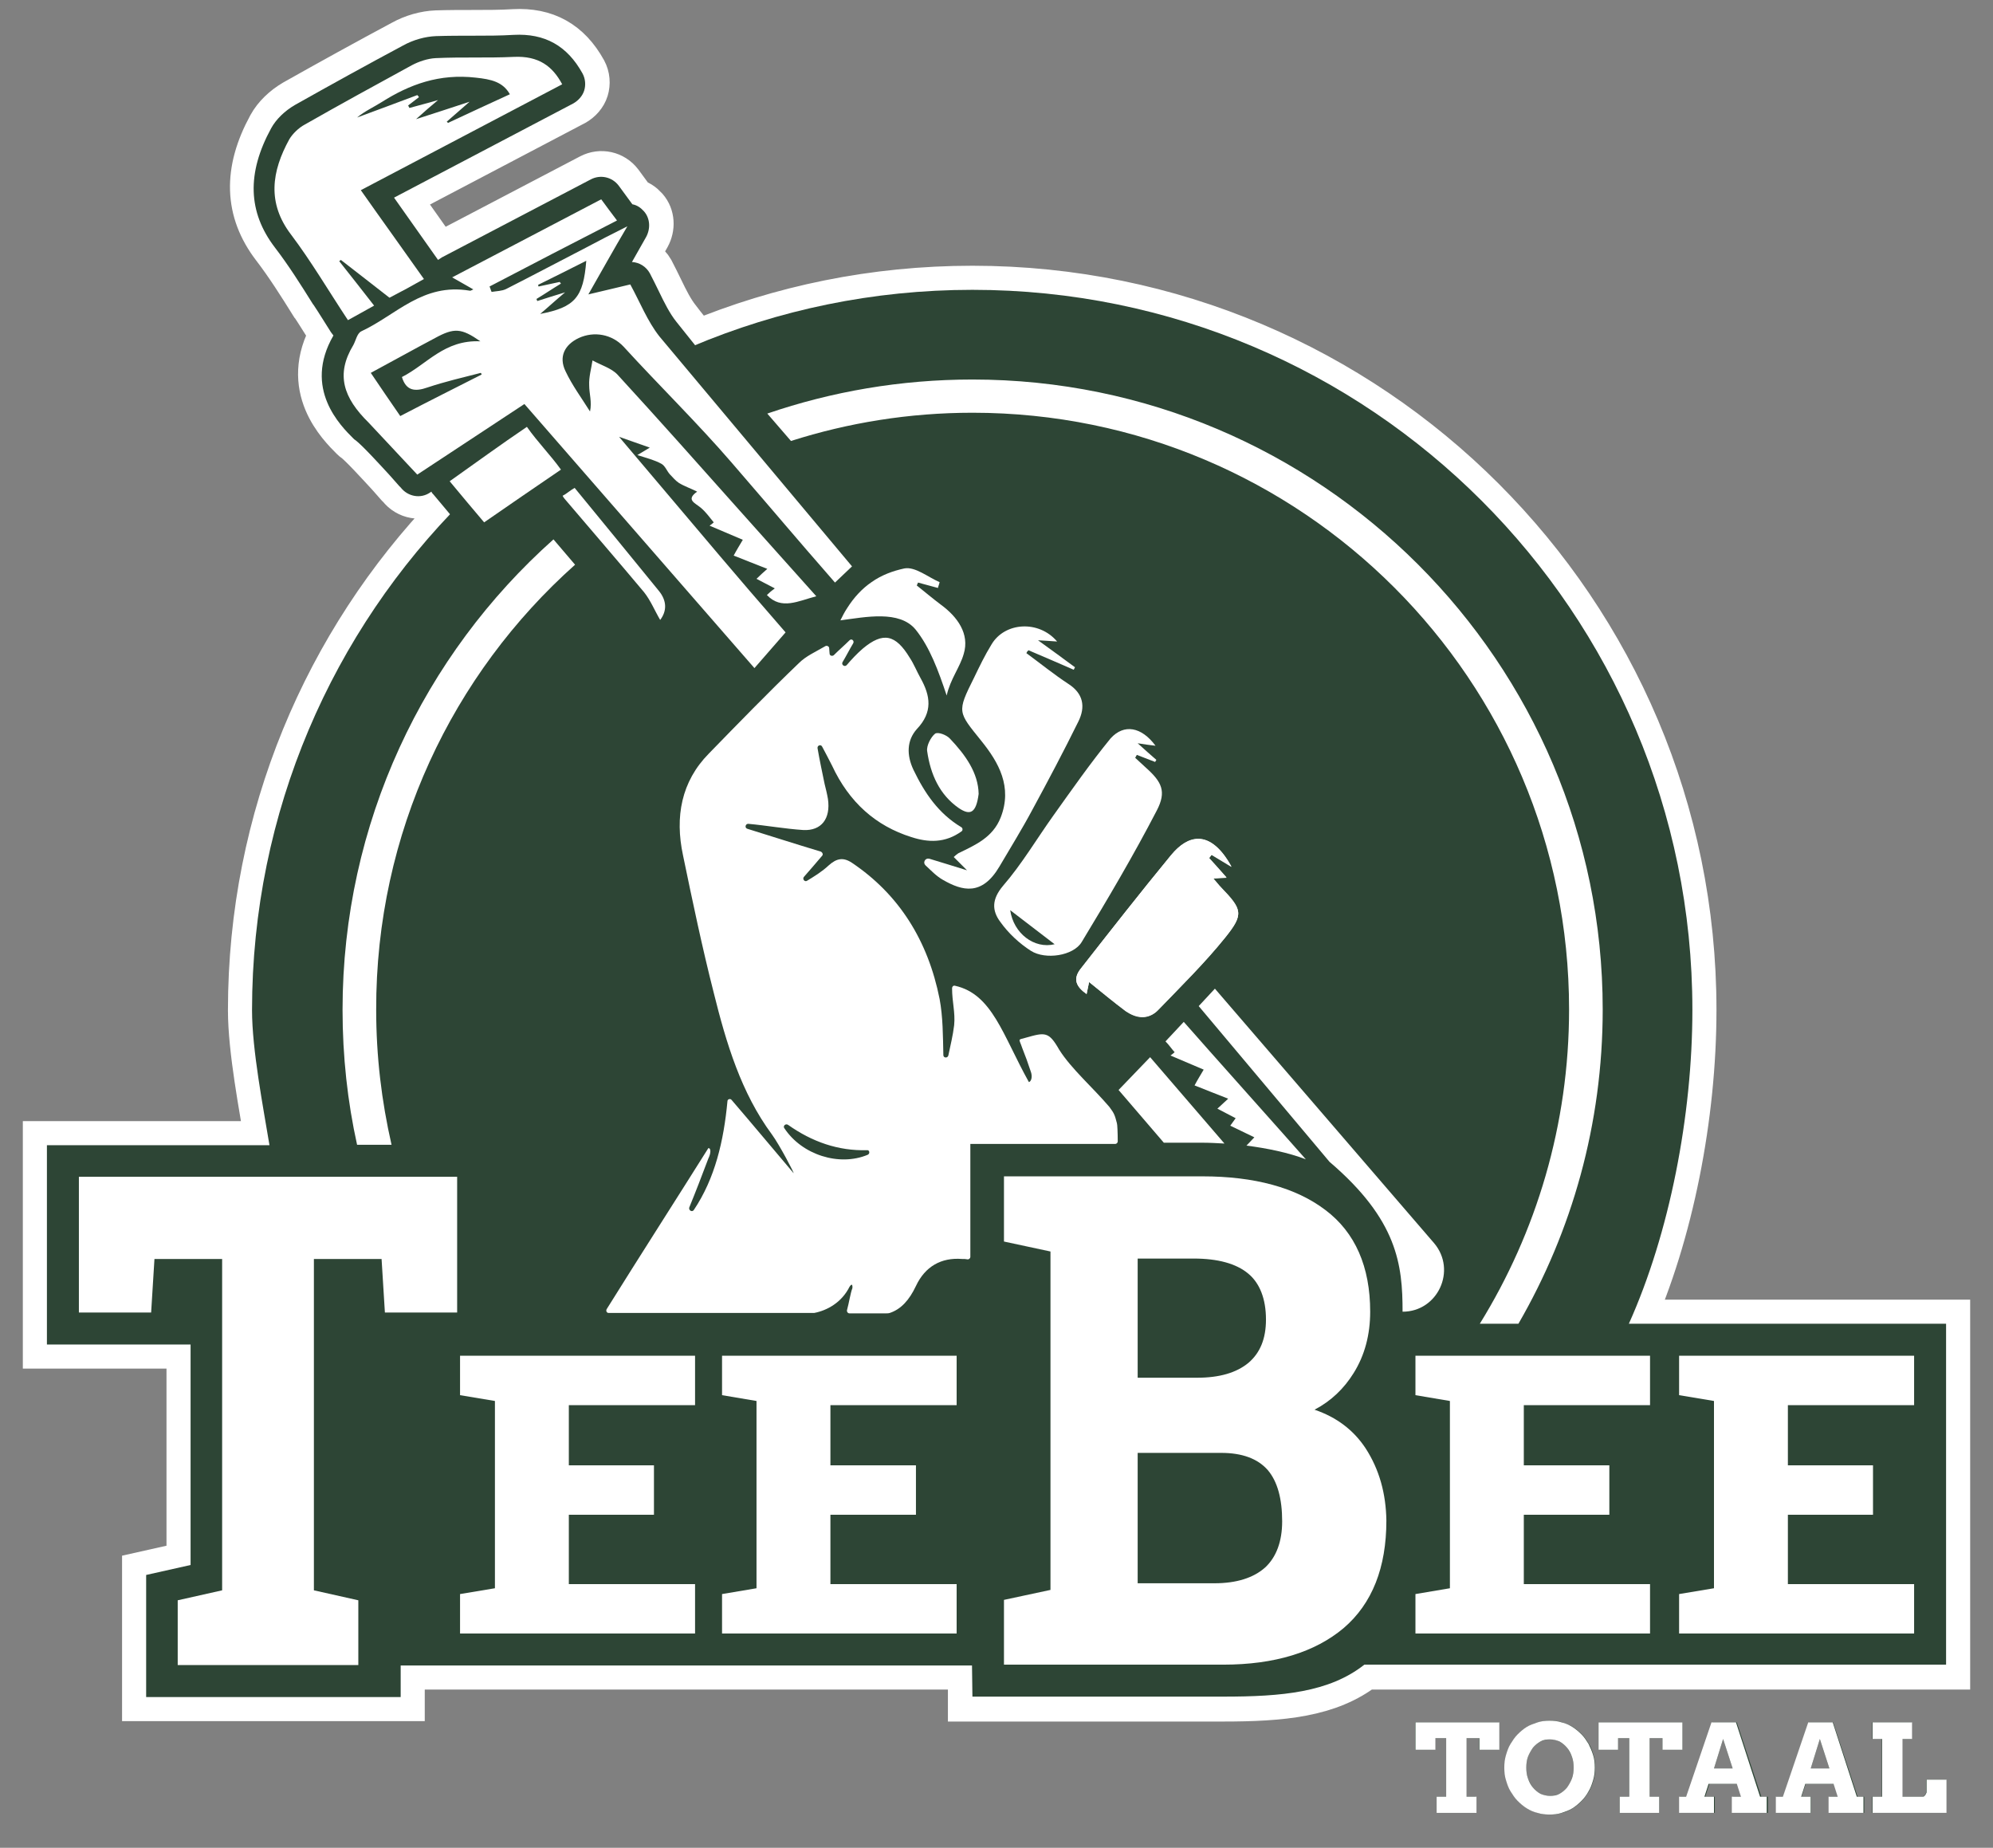 <?xml version="1.0" encoding="utf-8"?>
<!-- Generator: Adobe Illustrator 26.5.0, SVG Export Plug-In . SVG Version: 6.00 Build 0)  -->
<svg version="1.1" id="Laag_1" xmlns="http://www.w3.org/2000/svg" xmlns:xlink="http://www.w3.org/1999/xlink" x="0px" y="0px"
	 viewBox="0 0 480 445" style="enable-background:new 0 0 480 445;" xml:space="preserve">
<rect x="0" y="0" width="480" height="445" fill="#808080" stroke="none"/>
<style type="text/css">
	.st0{fill:#FFFFFF;stroke:#FFFFFF;stroke-width:11.601;stroke-miterlimit:10;}
	.st1{fill:#2D4535;}
	.st2{fill:#FFFFFF;}
	.st3{fill:none;}
</style>
<g>
	<path class="st0" d="M468.7,400.9l0-82.1h-76.4c9.8-21.8,15.3-50.1,15.3-75.6c0-95.8-77.6-173.4-173.4-173.4
		c-23.6,0-46.1,4.7-66.5,13.2c-1.6-2-3.2-3.9-4.7-5.9c-1.6-2-2.9-4.6-4.2-7.3c-0.7-1.4-1.4-2.9-2.2-4.4c-0.9-1.6-2.5-2.6-4.3-2.7
		l3.4-6c1.1-2,1-4.5-0.5-6.2c-0.8-0.9-1.7-1.5-2.8-1.7l-3.3-4.5c-1.6-2.1-4.4-2.7-6.7-1.5l-35.9,18.8c-0.3,0.2-0.6,0.4-0.9,0.6
		l-10.6-15l43.2-22.7c1.2-0.7,2.2-1.8,2.6-3.1c0.4-1.3,0.3-2.8-0.4-4.1c-3.7-6.7-9.1-9.7-16.6-9.3c-3.2,0.2-6.5,0.2-9.7,0.2
		c-2.9,0-6,0-9,0.1c-2.6,0.1-5.5,0.9-8,2.3c-8.6,4.6-17.3,9.4-26,14.3c-2.4,1.4-4.5,3.4-5.7,5.6c-5.9,10.8-5.6,20.2,0.9,28.7
		c3.3,4.3,6.2,8.9,9.2,13.7l0.1,0.1c1.4,2.1,2.8,4.4,4.2,6.6c0.2,0.3,0.4,0.5,0.6,0.8c-7.4,12.8,1.8,21.8,4.8,24.8
		c0.2,0.2,0.3,0.3,0.5,0.4c1.7,1.3,5.8,5.8,8.2,8.4c0.9,1,1.7,1.9,2.3,2.6c0.1,0.1,0.2,0.2,0.3,0.3l0.1,0.1c1.7,2.2,4.8,2.8,7.1,1.2
		l0.3-0.2c0.1,0.3,0.3,0.5,0.5,0.7l4.2,5.1C78.9,154.9,60.7,197,60.7,243.3c0,9.5,2.7,23.4,4.2,32.5H11.3v48h34.6v53.1l-10.7,2.4
		v29.4h61.3v-7.6H228h6.1l0,7.7h60.4c14.1,0,25.5-1,34-7.7h132.1H468.7z"/>
	<path class="st1" d="M234.2,408.6h60.4c14.1,0,25.5-1,34-7.7h132.1h8l0-82.1h-76.4c9.8-21.8,15.3-50.1,15.3-75.6
		c0-95.8-77.6-173.4-173.4-173.4S60.7,147.5,60.7,243.3c0,9.5,2.7,23.4,4.2,32.5H11.3v48h34.6v53.1l-10.7,2.4v29.4h61.3v-7.6H228
		h6.1L234.2,408.6z"/>
	<path class="st1" d="M145.8,319L145.8,319l208.2-0.3l0,0l0.2,0c2.8,0,5-0.2,5.1-3.1c0.2-4.8-2.3-14.3-7.7-19.8L293,235.8l0.2-0.2
		c1.4,0.7,3.2,0.7,4.7-0.1c0.6-0.3,1.1-0.8,1.6-1.3c1-1.2,1.9-2.2,2.7-3.2l0.1-0.1c1.6-2,1.5-4.8,0-6.6c0,0,0-0.1,0.1-0.1
		c2.6-5,0.7-8.8-1.8-11.9c0.1-0.2,0.1-0.5,0.2-0.7c1.3-1.7,1.6-4,0.5-5.9c-0.2-0.3-0.3-0.6-0.5-0.9l-0.2-0.2
		c-0.1-0.2-0.2-0.4-0.4-0.6l-0.2-0.3c-0.1-0.2-0.2-0.4-0.4-0.5l-0.2-0.3c-0.1-0.2-0.2-0.3-0.3-0.5c-0.1-0.1-0.2-0.2-0.3-0.3
		c-0.1-0.2-0.2-0.3-0.4-0.4l0,0c0,0,0-0.1-0.1-0.1l-0.2-0.2c-0.1-0.2-0.3-0.3-0.4-0.5l-0.2-0.2c-0.2-0.2-0.3-0.3-0.5-0.5
		c-0.1-0.1-0.2-0.2-0.2-0.2c-0.2-0.2-0.5-0.4-0.7-0.6c-0.1-0.1-0.2-0.1-0.2-0.2c-0.2-0.1-0.4-0.3-0.6-0.4c-0.1-0.1-0.2-0.1-0.3-0.2
		c-0.2-0.1-0.3-0.2-0.5-0.3c-0.1-0.1-0.2-0.1-0.3-0.2c-0.1-0.1-0.3-0.2-0.4-0.2c0-2.9-2.4-5.2-5.3-5.2c-0.5,0-1,0-1.6,0.1l-0.2,0
		c0,0-0.1,0-0.1,0c0,0,0,0-0.1,0l-0.3,0l-0.1,0c-0.2,0-0.3,0.1-0.5,0.1c-0.3,0-0.5,0.1-0.7,0.2c0.6-2.9,0-5.6-1.7-8.2
		c0.6-1.3,0.6-2.8,0.1-4c0.5-1.6,0.2-3.3-0.8-4.7c-2.8-3.8-6.5-6-10.2-6.1c-2.4-0.1-4.6,0.7-6.6,2.2c0.8-3.5,0-6.8-2.3-9.5
		c1.1-2.3,0.5-5.1-1.6-6.6l-2.1-1.5c0.1-1.4-0.3-2.7-1.2-3.8c-3.2-3.9-8.1-5.9-13.2-5.5c-3.4,0.3-6.5,1.6-8.8,3.8
		c-1.1-2.5-2.9-4.8-5.3-6.9l0.2-0.7c0.8-2.6-0.5-5.4-3-6.4c-0.6-0.3-1.4-0.7-2.2-1.1c-2.6-1.4-5.7-3.2-9.4-2.5
		c-2.7,0.6-5.3,1.5-7.6,2.7c-0.7-0.9-1.5-1.8-2.2-2.7c-1.9-2.3-3.7-4.5-5.1-6.2c-3.6-4.4-7.2-8.8-10.9-13.2l-0.2-0.3
		c-9.2-11.2-18.7-22.8-27.9-34.4c-1.6-2-2.9-4.6-4.2-7.3c-0.7-1.4-1.4-2.9-2.2-4.4c-0.9-1.6-2.5-2.6-4.3-2.7l3.4-6
		c1.1-2,1-4.5-0.5-6.2c-0.8-0.9-1.7-1.5-2.8-1.7l-3.3-4.5c-1.6-2.1-4.4-2.7-6.7-1.5l-35.9,18.8c-0.3,0.2-0.6,0.4-0.9,0.6l-10.6-15
		l43.2-22.7c1.2-0.7,2.2-1.8,2.6-3.1c0.4-1.3,0.3-2.8-0.4-4.1c-3.7-6.7-9.1-9.7-16.6-9.3c-3.2,0.2-6.5,0.2-9.7,0.2c-2.9,0-6,0-9,0.1
		c-2.6,0.1-5.5,0.9-8,2.3c-8.6,4.6-17.3,9.4-26,14.3c-2.4,1.4-4.5,3.4-5.7,5.6c-5.9,10.8-5.6,20.2,0.9,28.7
		c3.3,4.3,6.2,8.9,9.2,13.7l0.1,0.1c1.4,2.1,2.8,4.4,4.2,6.6c0.2,0.3,0.4,0.5,0.6,0.8c-7.4,12.8,1.8,21.8,4.8,24.8
		c0.2,0.2,0.3,0.3,0.5,0.4c1.7,1.3,5.8,5.8,8.2,8.4c0.9,1,1.7,1.9,2.3,2.6c0.1,0.1,0.2,0.2,0.3,0.3l0.1,0.1c1.7,2.2,4.8,2.8,7.1,1.2
		l0.3-0.2c0.1,0.3,0.3,0.5,0.5,0.7l8.3,9.9c1.3,1.5,3.3,2.2,5.3,1.7c0.7-0.2,1.3-0.5,1.8-0.9l11.3-7.8c0.5,0.8,0.8,1.2,1.2,1.6
		l0.1,0.1c1.9,2.2,3.8,4.4,5.7,6.7c4.3,5,8.7,10.2,13,15.4c0.8,0.9,1.4,2.2,2.2,3.6c0.4,0.8,0.8,1.6,1.3,2.4
		c0.9,1.5,2.5,2.5,4.2,2.6c1.7,0.1,3.5-0.7,4.5-2c0.6-0.8,1.1-1.7,1.5-2.6c5.5,6.5,10,11.7,14,15.9c-3.3,3.3-7,7.1-11.7,11.9
		c-7.5,7.7-10.1,17.6-7.6,29.3l0.7,3.1c2.1,9.9,4.3,20.1,6.8,30.1c1.5,6.1,3.3,12.5,5.8,18.9c-1.4,0.9-2.3,2.4-2.5,4.1
		c-0.2,3-0.5,5.7-1,8.2c-1.2,0.4-2.1,1.1-2.8,2.2c-2.1,3.3-4.4,6.9-6.8,10.8c-6,9.5-12.8,20.2-18.2,29c-0.6,1-0.8,2.4-0.6,3.7
		c0.2,1.3,1.3,2.3,2.6,2.3L145.8,319z"/>
	<path class="st2" d="M226.7,145.7c-2-1.5-3.9-3.1-5.9-4.7c0.1-0.2,0.2-0.5,0.3-0.7c1.6,0.4,3.2,0.9,4.8,1.3
		c0.1-0.5,0.3-0.9,0.4-1.4c-2.8-1.2-5.9-3.8-8.5-3.3c-2.8,0.6-5.5,1.6-7.9,3.3c-2.2,1.5-4.2,3.6-5.9,6.3c-0.6,0.9-1.1,1.9-1.6,2.9
		c6.1-0.8,14.2-2.5,18.1,2.2c3.4,4.2,5.5,9.9,7.5,15.9c0.9-4,3.2-6.8,4.1-10C233.6,152.6,230.5,148.5,226.7,145.7z"/>
	<path class="st2" d="M262.3,236.5c-0.2,1.1-0.4,1.8-0.6,2.9c-2.4-1.7-3.4-3.5-1.5-6c7.2-9.2,14.4-18.4,21.8-27.4
		c5.1-6.1,10.3-5.1,14.6,2.8c-1.8-1.1-3.3-2-4.8-2.9c-0.2,0.3-0.4,0.5-0.6,0.8c1.3,1.4,2.6,2.9,4.2,4.7c-1.2,0.1-2,0.1-3.2,0.2
		c0.8,0.9,1.3,1.6,1.9,2.2c5.1,5.3,5.5,6.4,1,12c-5,6.2-10.7,11.8-16.2,17.5c-2.4,2.4-5.3,2-7.8,0.2
		C268.3,241.4,265.5,239.1,262.3,236.5z"/>
	<path class="st2" d="M278.3,179.6c-1.6-0.2-2.5-0.3-4.3-0.6c1.9,1.7,3.2,2.9,4.5,4c-0.1,0.2-0.2,0.3-0.3,0.5
		c-1.5-0.6-2.9-1.1-4.4-1.7c-0.1,0.2-0.3,0.5-0.4,0.7c0.9,0.8,1.7,1.6,2.6,2.4c3.8,3.4,5,5.7,2.6,10.3
		c-5.6,10.8-11.8,21.3-18.1,31.7c-2,3.3-8.7,4.3-12.2,2.1c-2.8-1.8-5.4-4.2-7.4-7c-2-2.7-2.1-5.4,0.7-8.7
		c4.5-5.2,8.1-11.3,12.1-16.9c4.5-6.3,8.9-12.6,13.8-18.6C270.7,174.3,274.9,175,278.3,179.6z M243.3,219.2
		c0.8,5.6,5.8,9.4,10.7,8.2C250.5,224.7,247.1,222.1,243.3,219.2z"/>
	<path class="st2" d="M235.7,191.2c-0.6,4.6-2,5.3-4.8,3.4c-4.6-3.2-6.8-8.1-7.6-13.7c-0.2-1.3,0.9-3.4,1.9-4.2
		c0.7-0.5,2.8,0.3,3.6,1.2C232.5,181.8,235.6,186.1,235.7,191.2z"/>
	<path class="st2" d="M247.2,157.3c3.4,2.5,6.6,5.1,10.1,7.4c3.6,2.3,4.2,5.5,2.4,9.1c-3.5,7.1-7.2,14.1-11,21.1
		c-2.5,4.7-5.3,9.2-8,13.8c-4.2,7.1-8.9,5.9-13.6,3.2c-1.6-0.9-2.9-2.3-4.2-3.5c-0.3-0.3-0.4-0.7-0.2-1.1l0,0
		c0.2-0.4,0.6-0.6,1.1-0.5c2.7,0.8,5.5,1.7,9.1,2.8c-1.5-1.5-2.2-2.2-3.2-3.2c0.4-0.4,0.8-0.7,1.1-0.9c4.1-2,8.3-3.8,10.2-8.6
		c2.9-7.4-0.5-13.3-4.6-18.4c-5.7-7.1-6-6.9-1.8-15.3c1.3-2.7,2.6-5.4,4.2-8c3.2-5.4,11.4-5.9,15.8-0.7c-1.5-0.1-2.7-0.2-4.6-0.3
		c3.3,2.4,6.1,4.4,8.9,6.5c-0.2,0.4-0.1,0.2-0.3,0.6c-3.6-1.6-7.2-3.1-10.9-4.7C247.3,157,247.4,156.9,247.2,157.3z"/>
	<path class="st2" d="M262.3,236.5c-0.2,1.1-0.4,1.8-0.6,2.9c-2.4-1.7-3.4-3.5-1.5-6c7.2-9.2,14.4-18.4,21.8-27.4
		c2.2-2.7,4.4-4,6.6-4c2.8,0,5.6,2.3,8,6.7c-1.8-1.1-3.3-2-4.8-2.9c-0.2,0.3-0.4,0.5-0.6,0.8c1.3,1.4,2.6,2.9,4.2,4.7
		c-1.2,0.1-2,0.1-3.2,0.2c0.8,0.9,1.3,1.6,1.9,2.2c5.1,5.3,5.5,6.4,1,12c-4.8,6-10.3,11.4-15.6,16.9c-0.2,0.2-0.4,0.4-0.6,0.6
		c-0.4,0.5-0.9,0.8-1.4,1.1c-0.8,0.4-1.5,0.6-2.3,0.6c-1.4,0-2.8-0.6-4.1-1.4C268.3,241.4,265.5,239.1,262.3,236.5z"/>
	<g>
		<polygon class="st2" points="110,283.4 19.2,283.4 19,283.4 19,316.1 19.2,316.1 36.2,316.1 36.4,316.1 37.2,303.2 53.5,303.2 
			53.5,383 42.8,385.4 42.8,401 42.9,401 86.1,401 86.3,401 86.3,385.4 75.6,383 75.6,303.2 91.9,303.2 92.7,316.1 92.9,316.1 
			110,316.1 110.1,316.1 110.1,283.4 		"/>
		<g>
			<polygon class="st2" points="167.4,326.5 111,326.5 110.8,326.5 110.8,336 119.2,337.4 119.2,382.5 110.8,383.9 110.8,393.4 
				111,393.4 167.4,393.4 167.4,381.5 137,381.5 137,364.8 157.4,364.8 157.5,364.8 157.5,352.9 157.4,352.9 137,352.9 137,338.4 
				167.4,338.4 			"/>
			<polygon class="st2" points="461,326.5 404.6,326.5 404.4,326.5 404.4,336 412.8,337.4 412.8,382.5 404.4,383.9 404.4,393.4 
				404.6,393.4 461,393.4 461,381.5 430.6,381.5 430.6,364.8 451.1,364.8 451.1,364.8 451.1,352.9 451.1,352.9 430.6,352.9 
				430.6,338.4 461,338.4 			"/>
			<polygon class="st2" points="230.4,326.5 174,326.5 173.9,326.5 173.9,336 182.2,337.4 182.2,382.5 173.9,383.9 173.9,393.4 
				174,393.4 230.4,393.4 230.4,381.5 200,381.5 200,364.8 220.5,364.8 220.6,364.8 220.6,352.9 220.5,352.9 200,352.9 200,338.4 
				230.4,338.4 			"/>
		</g>
	</g>
	<g>
		<path class="st2" d="M285.1,246.1L285.1,246.1l-4.4,4.7v0c0.9,0.9,1.3,1.6,2.2,2.6c-0.3,0.3-0.6,0.5-1,0.8c2.6,1.1,5.2,2.2,8,3.4
			c0,0,0,0,0,0c-0.7,1.2-1.4,2.3-2.2,3.8c0,0,0,0,0,0c2.6,1,5.2,2.1,8.1,3.2c0,0,0,0,0,0l-2.6,2.4c1.4,0.7,2.8,1.5,4.4,2.3
			c0,0,0,0,0,0l-1.3,1.8l5.8,2.8l-1.9,2c4.8,0.6,10.2,1.7,14.3,3.3C310.2,274.3,290.7,252.5,285.1,246.1z"/>
		<path class="st2" d="M294.9,275.4L277,254.6l-7.6,7.9l10.9,12.7h9.2C291.3,275.2,293.1,275.3,294.9,275.4z"/>
	</g>
	<g>
		<g>
			<path class="st1" d="M129.4,72.5c-0.1-0.2-0.1-0.3-0.2-0.5c2-1.2,3.9-2.5,5.9-3.7c-0.1-0.1-0.2-0.3-0.3-0.4
				c-1.7,0.4-3.4,0.7-5.1,1.1c0-0.1-0.1-0.3-0.1-0.4c3.8-1.9,7.7-3.8,11.6-5.8c-0.7,8.8-2.7,11.2-11.1,12.8c1.9-1.6,3.5-3.1,6-5.2
				C133.1,71.3,131.3,71.9,129.4,72.5z"/>
			<path class="st1" d="M91.9,24.6c6.8-4.3,13.9-6.9,22.7-5.9c3.7,0.4,6.5,1,8.2,4c-5,2.3-10,4.6-14.9,6.9c-0.1-0.1-0.2-0.2-0.3-0.3
				c1.6-1.4,3.2-2.8,5.5-4.8c-4.6,1.5-8.2,2.7-12.9,4.2c2.1-1.9,3.5-3.1,5.3-4.6c-2.7,0.8-4.8,1.3-6.9,1.9c-0.1-0.2-0.2-0.4-0.3-0.6
				c0.9-0.7,1.8-1.4,2.6-2c-0.1-0.1-0.3-0.3-0.4-0.4c-4.8,1.8-9.6,3.6-14.5,5.4C87.9,26.8,90,25.8,91.9,24.6z"/>
			<path class="st1" d="M89.3,89.8c5.4-2.9,10.4-5.7,15.5-8.4c4.6-2.5,6.3-2.4,10.9,0.8c-8.7-0.4-12.8,5.5-18.9,8.6
				c1,3.3,3.1,3.6,6.2,2.5c4.2-1.4,8.5-2.4,12.8-3.5c0.1,0.1,0.2,0.3,0.2,0.4c-6.4,3.3-12.8,6.5-19.6,10.1
				C94,96.6,91.7,93.2,89.3,89.8z"/>
			<path class="st2" d="M102.1,67.2c-5-7.1-10-14-15.2-21.4c16.2-8.5,32.3-17,48.5-25.5c-2.3-4.3-5.6-6.9-11.7-6.6
				c-6.3,0.3-12.5,0-18.8,0.3c-1.9,0.1-4,0.8-5.7,1.7C90.6,20.4,82,25.1,73.4,30c-1.5,0.8-2.9,2.2-3.7,3.5c-4.3,7.8-5.4,15.4,0.4,23
				c4.9,6.5,9,13.5,13.7,20.6c2.4-1.3,4.3-2.4,6.3-3.5c-2.9-3.7-5.6-7.2-8.4-10.7c0.1-0.1,0.3-0.2,0.4-0.3c3.9,3,7.7,6,11.7,9.1
				C96.7,70.2,99.3,68.8,102.1,67.2z M100.5,22.9c-4.8,1.8-9.6,3.6-14.5,5.4c1.8-1.5,4-2.5,5.9-3.7c6.8-4.3,13.9-6.9,22.7-5.9
				c3.7,0.4,6.5,1,8.2,4c-5,2.3-10,4.6-14.9,6.9c-0.1-0.1-0.2-0.2-0.3-0.3c1.6-1.4,3.2-2.8,5.5-4.8c-4.6,1.5-8.2,2.7-12.9,4.2
				c2.1-1.9,3.5-3.1,5.3-4.6c-2.7,0.8-4.8,1.3-6.9,1.9c-0.1-0.2-0.2-0.4-0.3-0.6c0.9-0.7,1.8-1.4,2.6-2
				C100.8,23.2,100.7,23.1,100.5,22.9z"/>
		</g>
		<path class="st2" d="M108.3,115.9c2.9,3.5,5.5,6.6,8.3,9.9c6.2-4.3,12.2-8.4,18.5-12.7c-2.5-3.5-5.6-6.6-8.2-10.3
			C120.4,107.2,114.8,111.3,108.3,115.9z"/>
		<path class="st2" d="M138.4,117.5c-1.1,0.6-1.9,1.4-2.9,1.9c0.3,0.6,0.5,0.7,0.8,1.1c6.3,7.4,12.6,14.7,18.8,22.1
			c1.6,2,2.6,4.5,3.9,6.7c1.6-2.1,1.7-4.6-0.4-7.1C152,134.1,145.3,125.9,138.4,117.5z"/>
	</g>
	<path class="st2" d="M328.9,348.8c-2.9-4.4-7-7.5-12.3-9.3c4-2.1,7.1-5.1,9.4-8.8c2.7-4.3,4-9.3,4-14.8c0-10.8-3.6-19.1-10.8-24.5
		c-7.1-5.4-17.1-8.1-29.6-8.1h-47.8v15.7l11.2,2.4v81.5l-11.2,2.4v15.6h52.8c12.4,0,22.1-3,29-8.8c6.9-5.9,10.3-14.6,10.3-25.9
		C333.8,359.7,332.2,353.9,328.9,348.8z M274,303.1h13.5c5.8,0,10.2,1.2,13.1,3.6c2.8,2.3,4.3,6.1,4.3,11.1c0,4.6-1.4,8-4.2,10.4
		c-2.9,2.4-7,3.6-12.4,3.6H274V303.1z M304.7,377.5c-2.8,2.5-6.9,3.8-12.2,3.8H274v-31.4h20.1c5.1,0,8.8,1.4,11.2,4.1
		c2.4,2.8,3.5,7,3.5,12.4C308.8,371.2,307.4,375,304.7,377.5z"/>
	<polygon class="st2" points="397.4,326.5 341,326.5 340.9,326.5 340.9,336 349.2,337.4 349.2,382.5 340.9,383.9 340.9,393.4 
		341,393.4 397.4,393.4 397.4,381.5 367,381.5 367,364.8 387.5,364.8 387.6,364.8 387.6,352.9 387.5,352.9 367,352.9 367,338.4 
		397.4,338.4 	"/>
	<polygon class="st2" points="285.1,246.1 285.1,246.1 285.1,246.1 	"/>
	<g>
		<path class="st3" d="M103,93.2c-3.2,1-5.2,0.7-6.2-2.5c6-3,10.2-9,18.9-8.6c-4.6-3.2-6.3-3.3-10.9-0.8c-5.1,2.8-10.1,5.5-15.5,8.4
			c2.4,3.4,4.6,6.8,7.1,10.4c6.9-3.5,13.2-6.8,19.6-10.1c-0.1-0.1-0.2-0.3-0.2-0.4C111.6,90.9,107.2,91.9,103,93.2z"/>
		<path class="st3" d="M141.1,62.8c-3.9,2-7.8,3.9-11.6,5.8c0,0.1,0.1,0.3,0.1,0.4c1.7-0.4,3.4-0.7,5.1-1.1c0.1,0.1,0.2,0.3,0.3,0.4
			c-2,1.2-3.9,2.5-5.9,3.7c0.1,0.2,0.1,0.3,0.2,0.5c1.8-0.6,3.7-1.1,6.5-2c-2.4,2.1-4.1,3.5-6,5.2C138.4,74,140.4,71.6,141.1,62.8z"
			/>
		<path class="st2" d="M100.5,114.3l25.8-17l55.4,63.6l7.5-8.6c-14.6-16.8-14-16.3-40.1-47.1c3.7,1.3,3.7,1.3,7.4,2.6
			c-1.2,0.7-2,1.2-3,1.8c2.2,0.7,4.2,1.2,5.8,2.1c0.9,0.5,1.3,1.7,2,2.5c0.7,0.7,1.3,1.5,2.2,2.1c1.3,0.8,2.8,1.3,4.4,2.1
			c-2.8,2-0.5,2.7,0.9,3.9c1.2,1,2.1,2.3,3.1,3.5c-0.3,0.3-0.6,0.5-1,0.8c2.6,1.1,5.2,2.2,8,3.4c-0.7,1.2-1.4,2.3-2.2,3.8
			c2.6,1,5.2,2.1,8.1,3.2c-0.9,0.8-1.7,1.5-2.6,2.4c1.4,0.7,2.8,1.5,4.4,2.3c-0.7,0.5-1.3,1-1.9,1.6c3.5,3.7,7.6,1.4,11.9,0.3
			c-6.3-7-12.4-13.9-18.6-20.8c-9.7-10.9-19.4-21.8-29.3-32.6c-1.4-1.5-4-2.3-6-3.4c-0.3,2-0.9,4-0.8,6c0,2,0.7,4,0.2,6.3
			c-2-3.2-4.3-6.3-5.9-9.7c-1.7-3.5-0.2-6.4,3.2-8c3.7-1.7,8-0.9,10.8,2.1c8.5,9.3,17.8,18.4,26,27.9c13.3,15.4,13.3,15.6,24.9,28.9
			l4.1-3.9L158.8,81c-2.9-3.7-4.6-8.1-7-12.5c-3,0.7-6.2,1.5-10.1,2.4c3.1-5.4,5.9-10.5,9.4-16.4c-4,2-6.9,3.5-9.9,5.1
			c-6.4,3.3-12.8,6.7-19.3,10c-1,0.5-2.3,0.5-3.5,0.7c-0.2-0.4-0.3-0.9-0.5-1.3c10.1-5.3,20.2-10.5,30.7-15.9
			c-1.3-1.7-2.4-3.2-3.8-5.1c-11.9,6.2-23.6,12.4-35.9,18.8c1.9,1.1,3.4,1.9,5.1,2.9c-0.5,0.2-0.7,0.4-0.9,0.3
			c-11.3-1.9-17.7,5.9-26.1,9.8c-1,0.5-1.3,2.2-1.9,3.3c-4.3,7.1-2.4,12.7,3.7,18.7L100.5,114.3z M96.4,100.2
			c-2.5-3.6-4.8-7-7.1-10.4c5.4-2.9,10.4-5.7,15.5-8.4c4.6-2.5,6.3-2.4,10.9,0.8c-8.7-0.4-12.8,5.5-18.9,8.6c1,3.3,3.1,3.6,6.2,2.5
			c4.2-1.4,8.5-2.4,12.8-3.5c0.1,0.1,0.2,0.3,0.2,0.4C109.7,93.4,103.3,96.6,96.4,100.2z M129.4,72.5c-0.1-0.2-0.1-0.3-0.2-0.5
			c2-1.2,3.9-2.5,5.9-3.7c-0.1-0.1-0.2-0.3-0.3-0.4c-1.7,0.4-3.4,0.7-5.1,1.1c0-0.1-0.1-0.3-0.1-0.4c3.8-1.9,7.7-3.8,11.6-5.8
			c-0.7,8.8-2.7,11.2-11.1,12.8c1.9-1.6,3.5-3.1,6-5.2C133.1,71.3,131.3,71.9,129.4,72.5z"/>
	</g>
	<g>
		<path class="st2" d="M320.2,279.8c16.4,14,17.6,24.8,17.6,36.1h0c8.5,0,13.1-10,7.6-16.5l-52.8-61.3l-3.9,4.2L320.2,279.8z"/>
	</g>
	<g>
		<path class="st1" d="M346,432.7h2.3v-14.1h-2.7v2.8h-4.8v-6.6h20.2v6.6h-4.8v-2.8h-3.1v14.1h2.3v3.9H346V432.7z"/>
		<path class="st1" d="M373.3,437c-1,0-2-0.1-2.9-0.4c-0.9-0.3-1.8-0.6-2.6-1.1c-0.8-0.5-1.5-1.1-2.2-1.8s-1.2-1.4-1.7-2.3
			c-0.5-0.8-0.8-1.7-1.1-2.7c-0.3-1-0.4-2-0.4-3c0-1,0.1-2.1,0.4-3c0.3-1,0.6-1.9,1.1-2.7c0.5-0.8,1-1.6,1.7-2.3s1.4-1.3,2.2-1.8
			c0.8-0.5,1.7-0.9,2.6-1.1c0.9-0.3,1.9-0.4,2.9-0.4c1,0,2,0.1,2.9,0.4c0.9,0.3,1.8,0.6,2.6,1.1c0.8,0.5,1.5,1.1,2.2,1.8
			c0.7,0.7,1.2,1.5,1.7,2.3c0.5,0.8,0.8,1.7,1.1,2.7c0.3,1,0.4,2,0.4,3c0,1-0.1,2-0.4,3c-0.3,1-0.6,1.9-1.1,2.7
			c-0.5,0.8-1,1.6-1.7,2.3c-0.7,0.7-1.4,1.3-2.2,1.8c-0.8,0.5-1.7,0.9-2.6,1.1C375.2,436.9,374.3,437,373.3,437z M373.3,432.5
			c0.9,0,1.6-0.2,2.3-0.5c0.7-0.4,1.3-0.9,1.8-1.5c0.5-0.6,0.9-1.3,1.2-2.2c0.3-0.8,0.4-1.7,0.4-2.6c0-0.9-0.1-1.8-0.4-2.6
			c-0.3-0.8-0.7-1.5-1.2-2.2c-0.5-0.6-1.1-1.1-1.8-1.5c-0.7-0.4-1.5-0.5-2.3-0.5s-1.6,0.2-2.3,0.5c-0.7,0.4-1.3,0.9-1.8,1.5
			c-0.5,0.6-0.9,1.3-1.2,2.2c-0.3,0.8-0.4,1.7-0.4,2.6c0,0.9,0.1,1.8,0.4,2.6c0.3,0.8,0.7,1.5,1.2,2.2c0.5,0.6,1.1,1.1,1.8,1.5
			C371.6,432.3,372.4,432.5,373.3,432.5z"/>
		<path class="st1" d="M390.1,432.7h2.3v-14.1h-2.7v2.8H385v-6.6h20.2v6.6h-4.8v-2.8h-3.1v14.1h2.3v3.9h-9.5V432.7z"/>
		<path class="st1" d="M417.3,432.7h2.2l-1-3.1h-6.8l-1,3.1h2.3v3.9h-8.4v-3.9h1.7l6.1-17.9h5.9l5.9,17.9h1.6v3.9h-8.4V432.7z
			 M412.8,425.9h4.5l-2.3-7.1L412.8,425.9z"/>
		<path class="st1" d="M440.5,432.7h2.2l-1-3.1h-6.8l-1,3.1h2.3v3.9h-8.4v-3.9h1.7l6.1-17.9h5.9l5.9,17.9h1.6v3.9h-8.4V432.7z
			 M436.1,425.9h4.5l-2.3-7.1L436.1,425.9z"/>
		<path class="st1" d="M450.9,414.8h9.5v4h-2.3v13.9h4.8c0.1,0,0.3,0,0.4-0.1c0.1-0.1,0.2-0.2,0.3-0.3c0.1-0.1,0.2-0.2,0.2-0.4
			c0.1-0.1,0.1-0.3,0.1-0.4v-2.9h4.8v8h-17.8v-3.9h2.3v-13.9h-2.3V414.8z"/>
	</g>
	<g>
		<path class="st3" d="M209.9,276.9c-7.7,0.6-14.6-1.9-21-6.6c-0.3-0.2-0.8,0.1-0.6,0.5c4.1,7.5,14.4,10.7,21.7,6.8
			C210.4,277.4,210.3,276.8,209.9,276.9z"/>
		<path class="st2" d="M196.1,316.2c3.1-0.6,6.6-2.5,8.5-6.3c0,0,0.8-1.3,0.7,0.3c-0.5,1.3-0.8,3.5-1.3,5.3
			c-0.1,0.4,0.2,0.8,0.6,0.8l8.7,0c0.3,0,0.7,0,1-0.1c2.7-0.9,4.7-3.1,6.3-6.5c2.2-4.7,6.1-6.9,11.1-6.5c0.5,0,0.9,0,1.4,0.1
			c0.3,0,0.6-0.3,0.6-0.6v-27.2h0l34.9,0c0.3,0,0.6-0.3,0.6-0.6c0-2.1-0.1-4.2-0.2-4.4c-0.5-1.9-0.6-2.3-1.8-3.9
			c-3.9-4.6-9.2-9.2-12.1-13.8c-2.5-4.4-3.4-4.2-8-2.9c-2.1,0.6-1.7,0.1-0.9,2.5c1.1,2.8,1,2.6,2,5.5c0.6,1.5,0.1,2.6-0.4,2.7
			c-6.3-11.3-8.8-21.2-17.8-23.2c-0.4-0.1-0.7,0.2-0.7,0.6c0,3.3,0.8,5.8,0.5,8.9c-0.3,2.5-0.9,4.9-1.4,7.3
			c-0.2,0.7-1.2,0.6-1.2-0.1c-0.1-4.6-0.1-9.2-0.9-13.5c-2.8-14.1-9.8-25.2-21.1-32.8c-2.1-1.4-3.7-1.1-5.6,0.6
			c-1.6,1.5-3.4,2.6-5.2,3.7c-0.6,0.4-1.2-0.4-0.8-0.9c1.4-1.6,2.8-3.2,4.4-5.1c0.3-0.3,0.1-0.8-0.3-1c-6.3-1.9-11.9-3.7-17.7-5.5
			c-0.7-0.2-0.5-1.2,0.2-1.2c4.4,0.4,8.8,1.2,13.3,1.5c4.3,0.2,6.6-2.7,5.9-7.5c-0.2-1.2-0.5-2.4-0.8-3.6c-0.6-2.9-1.2-5.7-1.7-8.6
			c-0.1-0.7,0.8-1,1.1-0.4c0.8,1.5,1.6,3,2.4,4.6c4.1,8.8,10.5,14.5,19.1,17.2c4,1.3,8.1,1.5,12.1-1.4c0.3-0.2,0.3-0.8-0.1-1
			c-5.5-3.3-8.8-8.2-11.5-13.8c-1.7-3.6-1.6-7.1,0.8-9.8c3.9-4.1,3.3-8,0.9-12.3c-0.9-1.6-1.6-3.4-2.6-4.9
			c-3.4-5.6-6.4-6.3-11.3-2.2c-1.4,1.2-2.7,2.6-3.9,4c-0.5,0.5-1.3-0.1-1-0.7c0.9-1.5,1.7-3.1,2.6-4.6c0.3-0.6-0.4-1.2-0.9-0.7
			c-1.2,1.2-2.5,2.3-3.8,3.6c-0.4,0.3-1,0.1-1-0.4c0-0.4-0.1-0.8-0.1-1.3c0-0.4-0.5-0.7-0.9-0.5c-2.4,1.4-4.7,2.4-6.4,4.1
			c-7.4,7.1-14.6,14.5-21.7,21.8c-6.6,6.7-8.2,15.2-6.2,24.5c2.3,11.1,4.6,22.1,7.4,33.1c3,12.1,6.6,24.1,14,34.1
			c1.9,2.6,5.6,9.7,5.2,9.3c-4.5-5.3-10-11.9-14.9-17.6c-0.3-0.4-1-0.2-1,0.3c-0.9,9.6-3,18.6-8.1,26.2c-0.4,0.6-1.3,0.1-1.1-0.6
			c1.6-3.9,2.9-7.3,4.6-11.8c0.6-1.2,0.7-2.5,0-2.5c-6.9,11-16.9,26.6-24.5,38.8c-0.2,0.4,0,0.9,0.5,0.9L196.1,316.2z M209,278.1
			c-6.9,2.9-15.9,0-20.1-6.4c-0.4-0.5,0.3-1.2,0.9-0.8c5.8,4.1,12.1,6.3,19,6.1C209.4,276.9,209.6,277.8,209,278.1z"/>
		<path class="st1" d="M234.2,305.7"/>
	</g>
	<path class="st2" d="M138.5,136l-5.2-6.1c-31.2,27.8-50.8,68.3-50.8,113.3c0,11.2,1.2,22.1,3.5,32.5h8.3
		c-2.4-10.5-3.7-21.3-3.7-32.5C90.5,200.6,109,162.3,138.5,136z"/>
	<path class="st2" d="M234.2,91.4c-17.3,0-33.9,2.9-49.4,8.2l5.7,6.6c13.8-4.4,28.5-6.8,43.7-6.8c79.4,0,143.7,64.4,143.7,143.7
		c0,27.8-7.9,53.7-21.5,75.7h9.3c12.9-22.3,20.3-48.1,20.3-75.7C386,159.5,317.9,91.4,234.2,91.4z"/>
	<g>
		<polygon class="st2" points="340.9,421.4 345.7,421.4 345.7,418.6 348.3,418.6 348.3,432.7 346,432.7 346,436.6 355.6,436.6 
			355.6,432.7 353.2,432.7 353.2,418.6 356.3,418.6 356.3,421.4 361.1,421.4 361.1,414.8 340.9,414.8 		"/>
		<path class="st2" d="M382.6,420c-0.5-0.8-1-1.6-1.7-2.3c-0.7-0.7-1.4-1.3-2.2-1.8c-0.8-0.5-1.7-0.9-2.6-1.1
			c-0.9-0.3-1.9-0.4-2.9-0.4c-1,0-2,0.1-2.9,0.4c-0.9,0.3-1.8,0.6-2.6,1.1c-0.8,0.5-1.5,1.1-2.2,1.8c-0.7,0.7-1.2,1.5-1.7,2.3
			c-0.5,0.8-0.8,1.7-1.1,2.7c-0.3,1-0.4,2-0.4,3c0,1,0.1,2.1,0.4,3c0.3,1,0.6,1.9,1.1,2.7c0.5,0.8,1,1.6,1.7,2.3
			c0.7,0.7,1.4,1.3,2.2,1.8c0.8,0.5,1.7,0.9,2.6,1.1c0.9,0.3,1.9,0.4,2.9,0.4c1,0,2-0.1,2.9-0.4c0.9-0.3,1.8-0.6,2.6-1.1
			c0.8-0.5,1.5-1.1,2.2-1.8c0.7-0.7,1.2-1.4,1.7-2.3c0.5-0.8,0.8-1.7,1.1-2.7c0.3-1,0.4-2,0.4-3c0-1-0.1-2.1-0.4-3
			C383.4,421.7,383,420.8,382.6,420z M378.6,428.3c-0.3,0.8-0.7,1.5-1.2,2.2c-0.5,0.6-1.1,1.1-1.8,1.5c-0.7,0.4-1.5,0.5-2.3,0.5
			c-0.8,0-1.6-0.2-2.3-0.5c-0.7-0.4-1.3-0.9-1.8-1.5c-0.5-0.6-0.9-1.3-1.2-2.2c-0.3-0.8-0.4-1.7-0.4-2.6c0-0.9,0.1-1.8,0.4-2.6
			c0.3-0.8,0.7-1.5,1.2-2.2c0.5-0.6,1.1-1.1,1.8-1.5c0.7-0.4,1.5-0.5,2.3-0.5c0.8,0,1.6,0.2,2.3,0.5c0.7,0.4,1.3,0.9,1.8,1.5
			c0.5,0.6,0.9,1.3,1.2,2.2c0.3,0.8,0.4,1.7,0.4,2.6C379,426.6,378.9,427.5,378.6,428.3z"/>
		<polygon class="st2" points="405.2,421.4 405.2,414.8 385,414.8 385,421.4 389.7,421.4 389.7,418.6 392.4,418.6 392.4,432.7 
			390.1,432.7 390.1,436.6 399.6,436.6 399.6,432.7 397.3,432.7 397.3,418.6 400.4,418.6 400.4,421.4 		"/>
		<path class="st2" d="M418.1,414.8h-5.9l-6.1,17.9h-1.7v3.9h8.4v-3.9h-2.3l1-3.1h6.8l1,3.1h-2.2v3.9h8.4v-3.9h-1.6L418.1,414.8z
			 M412.8,425.9l2.2-7.1l2.3,7.1H412.8z"/>
		<path class="st2" d="M441.4,414.8h-5.9l-6.1,17.9h-1.7v3.9h8.4v-3.9h-2.3l1-3.1h6.8l1,3.1h-2.2v3.9h8.4v-3.9h-1.6L441.4,414.8z
			 M436.1,425.9l2.2-7.1l2.3,7.1H436.1z"/>
		<path class="st2" d="M464,428.6v2.9c0,0.1,0,0.3-0.1,0.4c-0.1,0.1-0.1,0.3-0.2,0.4c-0.1,0.1-0.2,0.2-0.3,0.3
			c-0.1,0.1-0.2,0.1-0.4,0.1h-4.8v-13.9h2.3v-4h-9.5v4h2.3v13.9h-2.3v3.9h17.8v-8H464z"/>
	</g>
</g>
</svg>
